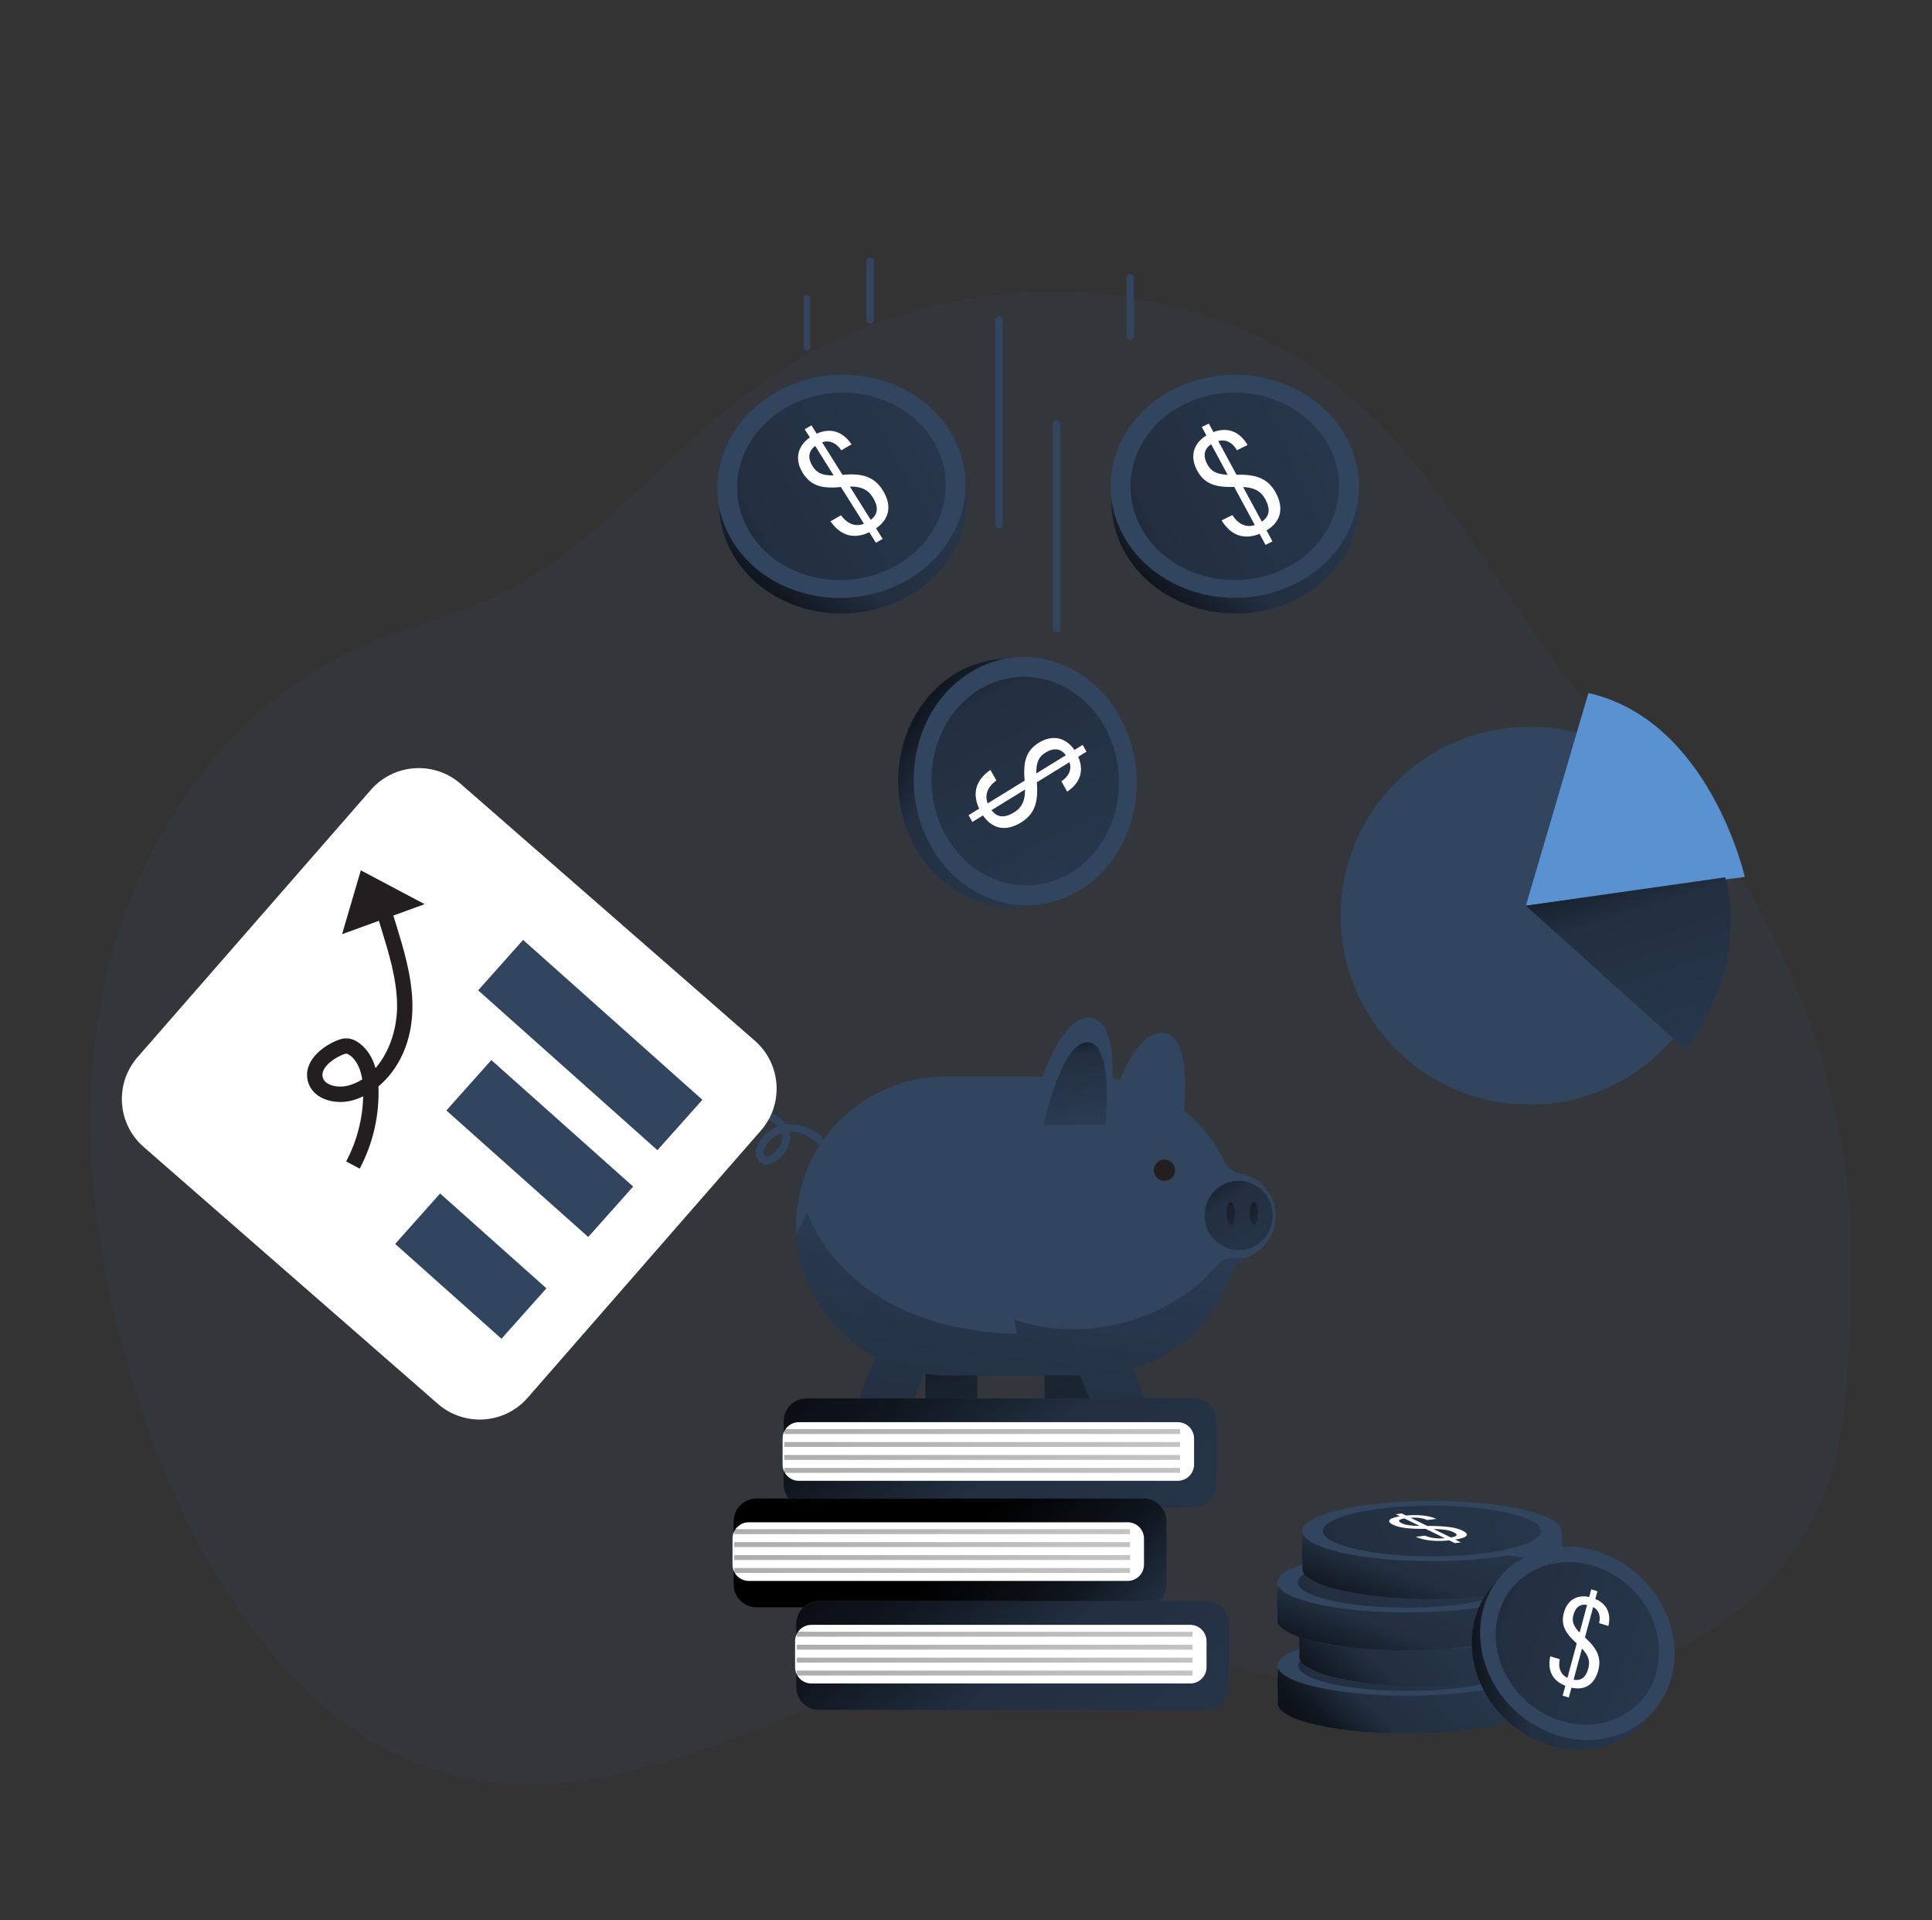 <svg xmlns="http://www.w3.org/2000/svg" width="161" height="160" viewBox="0 0 161 160" fill="none"><rect x="0" y="0" width="161" height="160" fill="#333333" stroke="none"/><path opacity="0.18" d="M7.719 97.871C8.26 105.193 10.039 112.483 12.503 119.417C16.66 131.107 25.063 144.889 38.01 147.98C48.874 150.572 59.873 145.392 70.222 141.177C77.05 138.396 84.615 135.945 92.087 136.521C98.007 136.969 103.585 139.472 109.537 140.332C117.646 141.504 126.391 141.795 134.142 139.571C138.186 138.416 141.956 136.576 145.23 133.824C150.708 129.216 152.791 123.862 153.614 118.035C154.228 113.657 154.138 109.017 154.228 104.23C154.442 93.324 149.687 78.867 142.98 70.201C139.63 65.881 135.268 62.422 131.857 58.144C121.617 45.289 116.958 31.238 99.537 26.015C87.281 22.342 73.37 24.703 63.012 32.211C55.412 37.721 49.63 45.804 41.118 49.766C37.716 51.35 34.014 52.198 30.558 53.66C19.002 58.55 11.156 70.156 8.625 82.448C7.578 87.529 7.342 92.71 7.722 97.875L7.719 97.871Z" fill="#32455F"></path><path d="M106.804 33.199C112.106 35.106 114.686 40.511 112.564 45.276C110.442 50.041 104.42 52.358 99.118 50.45C93.815 48.543 91.236 43.138 93.358 38.373C95.479 33.609 101.502 31.292 106.804 33.199Z" fill="#32455F"></path><path d="M106.804 33.199C112.106 35.106 114.686 40.511 112.564 45.276C110.442 50.041 104.42 52.358 99.118 50.45C93.815 48.543 91.236 43.138 93.358 38.373C95.479 33.609 101.502 31.292 106.804 33.199Z" fill="url(#paint0_linear_1_6700)"></path><path d="M106.74 31.895C112.042 33.802 114.622 39.206 112.5 43.971C110.378 48.736 104.356 51.053 99.054 49.146C93.751 47.239 91.172 41.834 93.294 37.069C95.415 32.304 101.438 29.987 106.74 31.895Z" fill="#32455F"></path><path d="M106.126 33.268C110.583 34.871 112.753 39.416 110.967 43.422C109.182 47.425 104.122 49.374 99.665 47.771C95.207 46.167 93.038 41.623 94.823 37.617C96.609 33.614 101.668 31.665 106.126 33.268Z" fill="url(#paint1_linear_1_6700)"></path><path d="M102.698 42.917C103.166 43.647 103.898 44.104 104.855 43.634C105.745 43.196 105.962 42.562 105.444 41.599C105.015 40.805 104.353 40.536 103.002 40.568C101.386 40.626 100.401 40.389 99.758 39.199C99.105 37.992 99.463 36.796 100.772 36.149C102.33 35.381 103.38 36.066 103.966 37.077L103.082 37.512C102.743 36.94 102.135 36.402 101.156 36.885C100.33 37.292 100.206 37.935 100.618 38.696C101.012 39.423 101.652 39.605 102.964 39.557C104.705 39.49 105.687 39.887 106.321 41.064C107.018 42.354 106.794 43.621 105.22 44.367C103.623 45.125 102.529 44.536 101.799 43.359L102.705 42.911L102.698 42.917ZM105.46 45.397L100.151 35.573L100.734 35.285L106.042 45.109L105.46 45.397Z" fill="white"></path><path d="M92.967 68.569C91.364 73.971 86.11 76.854 81.233 75.001C76.356 73.152 73.703 67.27 75.306 61.868C76.91 56.467 82.164 53.584 87.041 55.437C91.918 57.286 94.57 63.168 92.967 68.569Z" fill="#32455F"></path><path d="M92.967 68.569C91.364 73.971 86.11 76.854 81.233 75.001C76.356 73.152 73.703 67.27 75.306 61.868C76.91 56.467 82.164 53.584 87.041 55.437C91.918 57.286 94.57 63.168 92.967 68.569Z" fill="url(#paint2_linear_1_6700)"></path><path d="M94.266 68.433C92.663 73.834 87.409 76.717 82.532 74.865C77.655 73.015 75.002 67.133 76.606 61.732C78.209 56.33 83.463 53.447 88.34 55.3C93.217 57.149 95.87 63.031 94.266 68.433Z" fill="#32455F"></path><path d="M92.858 67.898C91.511 72.439 87.095 74.861 82.996 73.306C78.897 71.751 76.666 66.806 78.014 62.266C79.361 57.725 83.777 55.303 87.876 56.858C91.975 58.413 94.206 63.357 92.858 67.898Z" fill="url(#paint3_linear_1_6700)"></path><path d="M83.031 65.023C82.327 65.532 81.914 66.287 82.439 67.215C82.929 68.079 83.572 68.258 84.503 67.685C85.271 67.212 85.502 66.537 85.396 65.189C85.246 63.58 85.428 62.585 86.58 61.874C87.748 61.154 88.961 61.445 89.681 62.716C90.535 64.226 89.911 65.314 88.932 65.957L88.446 65.1C88.996 64.729 89.502 64.092 88.964 63.141C88.51 62.341 87.863 62.252 87.124 62.706C86.42 63.138 86.276 63.791 86.394 65.097C86.561 66.831 86.218 67.833 85.079 68.533C83.831 69.301 82.554 69.148 81.719 67.618C80.874 66.069 81.399 64.94 82.532 64.146L83.028 65.023H83.031ZM80.711 67.919L90.222 62.063L90.542 62.629L81.031 68.485L80.711 67.919Z" fill="white"></path><path d="M121.287 139.229C123.55 139.127 125.806 138.836 128.065 138.544C128.145 139.527 128.167 140.522 128.135 141.511C128.122 141.911 128.11 142.112 127.918 142.365C127.738 142.599 127.518 142.74 127.306 142.861C125.089 144.151 118.804 144.778 113.265 144.263C111.585 144.106 109.882 143.895 108.231 143.303C107.783 143.143 107.313 142.97 106.9 142.624C106.439 142.244 106.449 141.86 106.455 140.989C106.458 140.199 106.474 139.408 106.503 138.621C106.513 138.317 111.348 138.637 111.796 138.701C112.686 138.832 113.556 139.092 114.43 139.399C115.274 139.696 116.282 139.418 117.156 139.415C117.85 139.415 118.551 139.399 119.246 139.456C119.854 139.508 120.481 139.268 121.098 139.242C121.162 139.242 121.223 139.236 121.287 139.232V139.229Z" fill="#32455F"></path><path d="M121.185 140.551C126.724 141.066 129.527 141.568 127.31 142.858C125.092 144.148 118.807 144.775 113.268 144.26C108.948 143.856 106.359 142.877 106.481 141.856C106.516 141.568 106.292 138.676 106.778 138.391C108.996 137.101 115.646 140.039 121.182 140.554L121.185 140.551Z" fill="url(#paint4_linear_1_6700)"></path><path d="M121.287 136.434C126.826 136.949 129.518 138.415 127.303 139.701C125.086 140.991 118.801 141.618 113.262 141.103C107.722 140.588 105.031 139.122 107.246 137.836C109.463 136.546 115.748 135.919 121.287 136.434Z" fill="#32455F"></path><path d="M120.647 136.807C125.303 137.243 127.566 138.471 125.703 139.556C123.841 140.641 118.554 141.166 113.898 140.734C109.242 140.299 106.98 139.07 108.842 137.985C110.705 136.9 115.991 136.375 120.647 136.807Z" fill="url(#paint5_linear_1_6700)"></path><path d="M116.695 139.161C117.127 139.34 117.78 139.455 118.602 139.349C119.367 139.25 119.54 139.1 119.06 138.863C118.663 138.668 118.074 138.597 116.894 138.597C115.479 138.597 114.612 138.537 114.014 138.242C113.409 137.945 113.687 137.66 114.817 137.513C116.158 137.34 117.098 137.513 117.639 137.759L116.878 137.858C116.564 137.717 116.017 137.583 115.172 137.692C114.462 137.785 114.369 137.938 114.753 138.124C115.137 138.309 115.684 138.351 116.83 138.348C118.353 138.345 119.223 138.447 119.812 138.735C120.458 139.052 120.298 139.356 118.942 139.525C117.566 139.695 116.59 139.548 115.918 139.257L116.698 139.154L116.695 139.161ZM119.182 139.778L114.257 137.369L114.759 137.305L119.684 139.714L119.182 139.778Z" fill="white"></path><path d="M123.095 135.339C125.358 135.236 127.614 134.945 129.873 134.654C129.953 135.636 129.975 136.631 129.943 137.62C129.93 138.02 129.918 138.222 129.726 138.475C129.546 138.708 129.326 138.849 129.114 138.971C126.897 140.26 120.612 140.887 115.073 140.372C113.393 140.215 111.69 140.004 110.039 139.412C109.591 139.252 109.121 139.079 108.708 138.734C108.247 138.353 108.257 137.969 108.263 137.099C108.266 136.308 108.282 135.518 108.311 134.731C108.321 134.427 113.156 134.747 113.604 134.811C114.494 134.942 115.364 135.201 116.238 135.508C117.082 135.806 118.09 135.527 118.964 135.524C119.658 135.524 120.359 135.508 121.054 135.566C121.662 135.617 122.289 135.377 122.906 135.351C122.97 135.351 123.031 135.345 123.095 135.342V135.339Z" fill="#32455F"></path><path d="M122.99 136.66C128.529 137.175 131.332 137.678 129.114 138.967C126.897 140.257 120.612 140.884 115.073 140.369C110.753 139.966 108.164 138.987 108.286 137.966C108.321 137.678 108.097 134.785 108.583 134.5C110.801 133.211 117.45 136.148 122.986 136.663L122.99 136.66Z" fill="url(#paint6_linear_1_6700)"></path><path d="M123.095 132.543C128.634 133.059 131.326 134.524 129.111 135.811C126.894 137.1 120.609 137.727 115.07 137.212C109.53 136.697 106.839 135.231 109.054 133.945C111.271 132.655 117.556 132.028 123.095 132.543Z" fill="#32455F"></path><path d="M122.455 132.913C127.111 133.348 129.374 134.577 127.511 135.662C125.649 136.747 120.362 137.271 115.706 136.839C111.05 136.404 108.788 135.175 110.65 134.091C112.513 133.006 117.799 132.481 122.455 132.913Z" fill="url(#paint7_linear_1_6700)"></path><path d="M118.503 135.27C118.935 135.449 119.588 135.564 120.41 135.459C121.175 135.36 121.348 135.209 120.868 134.972C120.471 134.777 119.882 134.707 118.702 134.707C117.287 134.707 116.42 134.646 115.822 134.352C115.217 134.054 115.495 133.769 116.625 133.622C117.966 133.449 118.906 133.622 119.447 133.868L118.686 133.968C118.372 133.827 117.825 133.692 116.98 133.801C116.27 133.894 116.177 134.048 116.561 134.233C116.945 134.419 117.492 134.46 118.638 134.457C120.161 134.454 121.031 134.556 121.62 134.844C122.266 135.161 122.106 135.465 120.75 135.635C119.374 135.804 118.398 135.657 117.726 135.366L118.506 135.264L118.503 135.27ZM120.99 135.888L116.065 133.478L116.567 133.414L121.492 135.824L120.99 135.888Z" fill="white"></path><path d="M121.262 132.296C123.524 132.193 125.78 131.902 128.039 131.611C128.119 132.593 128.142 133.588 128.11 134.577C128.097 134.977 128.084 135.179 127.892 135.432C127.713 135.665 127.492 135.806 127.281 135.928C125.063 137.217 118.778 137.844 113.239 137.329C111.559 137.172 109.857 136.961 108.206 136.369C107.758 136.209 107.287 136.036 106.874 135.691C106.414 135.31 106.423 134.926 106.43 134.056C106.433 133.265 106.449 132.475 106.478 131.688C106.487 131.384 111.322 131.704 111.77 131.768C112.66 131.899 113.53 132.158 114.404 132.465C115.249 132.763 116.257 132.484 117.13 132.481C117.825 132.481 118.526 132.465 119.22 132.523C119.828 132.574 120.455 132.334 121.073 132.308C121.137 132.308 121.198 132.302 121.262 132.299V132.296Z" fill="#32455F"></path><path d="M121.156 133.617C126.695 134.132 129.498 134.635 127.281 135.924C125.063 137.214 118.778 137.841 113.239 137.326C108.919 136.923 106.33 135.944 106.452 134.923C106.487 134.635 106.263 131.742 106.75 131.457C108.967 130.168 115.617 133.105 121.153 133.62L121.156 133.617Z" fill="url(#paint8_linear_1_6700)"></path><path d="M121.258 129.501C126.798 130.016 129.489 131.481 127.274 132.768C125.057 134.057 118.772 134.685 113.233 134.169C107.694 133.654 105.002 132.189 107.217 130.902C109.434 129.613 115.719 128.985 121.258 129.501Z" fill="#32455F"></path><path d="M120.618 129.87C125.274 130.305 127.537 131.534 125.674 132.619C123.812 133.704 118.526 134.228 113.87 133.796C109.214 133.361 106.951 132.132 108.814 131.048C110.676 129.963 115.962 129.438 120.618 129.87Z" fill="url(#paint9_linear_1_6700)"></path><path d="M116.666 132.224C117.098 132.403 117.751 132.518 118.574 132.413C119.338 132.313 119.511 132.163 119.031 131.926C118.634 131.731 118.046 131.661 116.865 131.661C115.45 131.661 114.583 131.6 113.985 131.305C113.38 131.008 113.658 130.723 114.788 130.576C116.129 130.403 117.07 130.576 117.61 130.822L116.849 130.921C116.535 130.781 115.988 130.646 115.143 130.755C114.433 130.848 114.34 131.001 114.724 131.187C115.108 131.373 115.655 131.414 116.801 131.411C118.324 131.408 119.194 131.51 119.783 131.798C120.43 132.115 120.27 132.419 118.913 132.589C117.537 132.758 116.561 132.611 115.889 132.32L116.67 132.217L116.666 132.224ZM119.153 132.845L114.228 130.435L114.73 130.371L119.655 132.781L119.153 132.845Z" fill="white"></path><path d="M123.345 128.022C125.607 127.92 127.863 127.629 130.122 127.337C130.202 128.32 130.225 129.315 130.193 130.304C130.18 130.704 130.167 130.905 129.975 131.158C129.796 131.392 129.575 131.533 129.364 131.654C127.146 132.944 120.862 133.571 115.322 133.056C113.642 132.899 111.94 132.688 110.289 132.096C109.841 131.936 109.37 131.763 108.958 131.417C108.497 131.037 108.506 130.653 108.513 129.782C108.516 128.992 108.532 128.201 108.561 127.414C108.57 127.11 113.406 127.43 113.854 127.494C114.743 127.625 115.614 127.885 116.487 128.192C117.332 128.489 118.34 128.211 119.214 128.208C119.908 128.208 120.609 128.192 121.303 128.249C121.911 128.301 122.538 128.061 123.156 128.035C123.22 128.035 123.281 128.029 123.345 128.025V128.022Z" fill="#32455F"></path><path d="M123.239 129.344C128.778 129.859 131.582 130.361 129.364 131.651C127.146 132.941 120.862 133.568 115.322 133.053C111.002 132.649 108.414 131.67 108.535 130.649C108.57 130.361 108.346 127.469 108.833 127.184C111.05 125.894 117.7 128.832 123.236 129.347L123.239 129.344Z" fill="url(#paint10_linear_1_6700)"></path><path d="M123.345 125.227C128.884 125.742 131.575 127.208 129.361 128.494C127.143 129.784 120.858 130.411 115.319 129.896C109.78 129.381 107.089 127.915 109.303 126.629C111.521 125.339 117.806 124.712 123.345 125.227Z" fill="#32455F"></path><path d="M122.705 125.597C127.361 126.032 129.623 127.261 127.761 128.345C125.898 129.43 120.612 129.955 115.956 129.523C111.3 129.088 109.038 127.859 110.9 126.774C112.762 125.689 118.049 125.165 122.705 125.597Z" fill="url(#paint11_linear_1_6700)"></path><path d="M118.753 127.95C119.185 128.13 119.838 128.245 120.66 128.139C121.425 128.04 121.598 127.89 121.118 127.653C120.721 127.458 120.132 127.387 118.951 127.387C117.537 127.387 116.67 127.326 116.071 127.032C115.466 126.734 115.745 126.45 116.874 126.302C118.215 126.13 119.156 126.302 119.697 126.549L118.935 126.648C118.622 126.507 118.074 126.373 117.23 126.482C116.519 126.574 116.426 126.728 116.81 126.914C117.194 127.099 117.742 127.141 118.887 127.138C120.41 127.134 121.281 127.237 121.87 127.525C122.516 127.842 122.356 128.146 120.999 128.315C119.623 128.485 118.647 128.338 117.975 128.046L118.756 127.944L118.753 127.95ZM121.239 128.571L116.314 126.162L116.817 126.098L121.742 128.507L121.239 128.571Z" fill="white"></path><path d="M137.914 134.763C140.001 138.897 138.484 143.579 134.526 145.223C130.567 146.865 125.668 144.846 123.578 140.711C121.492 136.577 123.009 131.895 126.967 130.251C130.926 128.609 135.825 130.628 137.914 134.763Z" fill="#32455F"></path><path d="M137.914 134.763C140.001 138.897 138.484 143.579 134.526 145.223C130.567 146.865 125.668 144.846 123.578 140.711C121.492 136.577 123.009 131.895 126.967 130.251C130.926 128.609 135.825 130.628 137.914 134.763Z" fill="url(#paint12_linear_1_6700)"></path><path d="M138.615 133.946C140.702 138.081 139.185 142.762 135.226 144.407C131.268 146.049 126.369 144.029 124.279 139.895C122.193 135.761 123.71 131.079 127.668 129.434C131.626 127.793 136.526 129.812 138.615 133.946Z" fill="#32455F"></path><path d="M137.473 134.421C139.226 137.897 137.953 141.833 134.625 143.215C131.297 144.597 127.178 142.898 125.425 139.423C123.671 135.948 124.945 132.012 128.273 130.629C131.601 129.247 135.719 130.946 137.473 134.421Z" fill="url(#paint13_linear_1_6700)"></path><path d="M129.975 138.242C129.841 138.943 130.02 139.628 130.858 139.887C131.636 140.127 132.126 139.871 132.359 139.007C132.551 138.293 132.308 137.759 131.486 137.01C130.487 136.13 130.036 135.436 130.324 134.36C130.618 133.272 131.505 132.76 132.654 133.116C134.017 133.538 134.257 134.54 134.033 135.474L133.262 135.234C133.38 134.7 133.326 134.037 132.465 133.772C131.742 133.548 131.306 133.861 131.121 134.549C130.935 135.237 131.226 135.676 132.033 136.389C133.108 137.333 133.47 138.124 133.185 139.186C132.871 140.351 132.023 140.978 130.66 140.533C129.281 140.082 128.958 139.112 129.188 137.999L129.978 138.242H129.975ZM130.222 141.279L132.606 132.418L133.118 132.575L130.734 141.436L130.222 141.279Z" fill="white"></path><path d="M73.543 32.969C78.958 34.527 81.882 39.759 80.071 44.649C78.26 49.538 72.404 52.239 66.986 50.681C61.572 49.122 58.647 43.89 60.458 39.001C62.27 34.111 68.126 31.41 73.543 32.969Z" fill="#32455F"></path><path d="M73.543 32.969C78.958 34.527 81.882 39.759 80.071 44.649C78.26 49.538 72.404 52.239 66.986 50.681C61.572 49.122 58.647 43.89 60.458 39.001C62.27 34.111 68.126 31.41 73.543 32.969Z" fill="url(#paint14_linear_1_6700)"></path><path d="M73.396 31.668C78.81 33.226 81.735 38.458 79.924 43.348C78.113 48.237 72.257 50.938 66.839 49.38C61.425 47.821 58.5 42.589 60.311 37.7C62.122 32.81 67.978 30.109 73.396 31.668Z" fill="#32455F"></path><path d="M72.874 33.079C77.428 34.391 79.886 38.788 78.362 42.897C76.839 47.009 71.918 49.277 67.364 47.965C62.81 46.653 60.353 42.257 61.876 38.148C63.399 34.036 68.321 31.767 72.874 33.079Z" fill="url(#paint15_linear_1_6700)"></path><path d="M70.078 42.929C70.593 43.626 71.351 44.036 72.276 43.505C73.134 43.009 73.313 42.362 72.73 41.438C72.25 40.673 71.575 40.449 70.225 40.567C68.615 40.73 67.62 40.557 66.9 39.412C66.17 38.247 66.452 37.034 67.716 36.305C69.22 35.438 70.311 36.052 70.961 37.025L70.11 37.517C69.732 36.97 69.095 36.471 68.145 37.015C67.348 37.476 67.265 38.126 67.726 38.858C68.164 39.556 68.817 39.697 70.122 39.569C71.857 39.389 72.862 39.722 73.569 40.855C74.346 42.097 74.206 43.377 72.682 44.221C71.14 45.079 70.007 44.564 69.204 43.438L70.078 42.935V42.929ZM72.993 45.226L67.06 35.764L67.623 35.438L73.556 44.9L72.993 45.226Z" fill="white"></path><path d="M67.246 24.586H67.242C67.099 24.586 66.983 24.702 66.983 24.845V28.967C66.983 29.11 67.099 29.226 67.242 29.226H67.246C67.389 29.226 67.505 29.11 67.505 28.967V24.845C67.505 24.702 67.389 24.586 67.246 24.586Z" fill="#32455F"></path><path d="M83.569 26.676C83.569 26.501 83.427 26.359 83.252 26.359C83.077 26.359 82.935 26.501 82.935 26.676V43.691C82.935 43.865 83.077 44.007 83.252 44.007C83.427 44.007 83.569 43.865 83.569 43.691V26.676Z" fill="#32455F"></path><path d="M88.362 35.328C88.362 35.154 88.221 35.012 88.046 35.012C87.871 35.012 87.729 35.154 87.729 35.328V52.343C87.729 52.518 87.871 52.66 88.046 52.66C88.221 52.66 88.362 52.518 88.362 52.343V35.328Z" fill="#32455F"></path><path d="M72.506 21.477H72.503C72.334 21.477 72.196 21.614 72.196 21.784V26.657C72.196 26.827 72.334 26.965 72.503 26.965H72.506C72.676 26.965 72.814 26.827 72.814 26.657V21.784C72.814 21.614 72.676 21.477 72.506 21.477Z" fill="#32455F"></path><path d="M94.19 22.832H94.186C94.017 22.832 93.879 22.97 93.879 23.139V28.013C93.879 28.183 94.017 28.32 94.186 28.32H94.19C94.359 28.32 94.497 28.183 94.497 28.013V23.139C94.497 22.97 94.359 22.832 94.19 22.832Z" fill="#32455F"></path><path d="M127.466 92.036C136.16 92.036 143.207 84.989 143.207 76.296C143.207 67.602 136.16 60.555 127.466 60.555C118.773 60.555 111.726 67.602 111.726 76.296C111.726 84.989 118.773 92.036 127.466 92.036Z" fill="#32455F"></path><path d="M132.369 57.738L127.156 75.46L145.399 73.063C145.399 73.063 142.481 60.033 132.369 57.738Z" fill="#5A91D1"></path><path d="M127.156 75.459L140.43 87.415C140.43 87.415 145.85 81.021 143.767 73.098L127.156 75.459Z" fill="#32455F"></path><path d="M127.156 75.459L140.43 87.415C140.43 87.415 145.85 81.021 143.767 73.098L127.156 75.459Z" fill="url(#paint16_linear_1_6700)"></path><path d="M92.298 92.924C92.298 92.924 94.106 85.973 96.817 86.043C99.527 86.114 98.625 92.924 98.625 92.924H92.302H92.298Z" fill="#32455F"></path><path d="M91.361 113.845V117.112C91.361 117.327 91.329 117.538 91.268 117.733C91.006 118.619 90.183 119.269 89.207 119.269C88.017 119.269 87.054 118.303 87.054 117.112V113.845C87.054 113.25 87.294 112.712 87.684 112.322C88.074 111.931 88.612 111.691 89.207 111.691C89.802 111.691 90.318 111.922 90.705 112.299C91.111 112.69 91.361 113.24 91.361 113.845Z" fill="#32455F"></path><path d="M81.422 113.845V117.112C81.422 118.303 80.458 119.269 79.268 119.269C78.078 119.269 77.114 118.303 77.114 117.112V113.845C77.114 113.659 77.137 113.477 77.185 113.304C77.281 112.927 77.476 112.591 77.745 112.322C78.135 111.931 78.673 111.691 79.268 111.691C80.458 111.691 81.422 112.658 81.422 113.845Z" fill="#32455F"></path><path d="M91.361 113.845V117.112C91.361 117.327 91.329 117.538 91.268 117.733C91.006 118.619 90.183 119.269 89.207 119.269C88.017 119.269 87.054 118.303 87.054 117.112V113.845C87.054 113.25 87.294 112.712 87.684 112.322C88.074 111.931 88.612 111.691 89.207 111.691C89.802 111.691 90.318 111.922 90.705 112.299C91.111 112.69 91.361 113.24 91.361 113.845Z" fill="url(#paint17_linear_1_6700)"></path><path d="M81.422 113.845V117.112C81.422 118.303 80.458 119.269 79.268 119.269C78.078 119.269 77.114 118.303 77.114 117.112V113.845C77.114 113.659 77.137 113.477 77.185 113.304C77.281 112.927 77.476 112.591 77.745 112.322C78.135 111.931 78.673 111.691 79.268 111.691C80.458 111.691 81.422 112.658 81.422 113.845Z" fill="url(#paint18_linear_1_6700)"></path><path d="M63.873 97.03C63.825 97.03 63.777 97.027 63.729 97.018C63.367 96.954 63.066 96.63 62.999 96.234C62.951 95.955 63.009 95.645 63.166 95.315C63.486 94.653 64.09 94.134 64.81 93.866C64.519 93.562 64.097 93.322 63.678 93.101C63.585 93.053 63.492 93.002 63.406 92.982C63.166 92.925 62.881 93.066 62.586 93.229C62.433 93.312 62.237 93.258 62.151 93.101C62.065 92.947 62.122 92.752 62.279 92.666C62.586 92.496 63.057 92.24 63.553 92.358C63.716 92.397 63.86 92.474 63.975 92.534C64.558 92.842 65.143 93.181 65.498 93.696C65.629 93.68 65.764 93.67 65.898 93.667H65.911C66.945 93.667 68.013 94.17 68.778 95.014C68.945 95.197 69.118 95.424 69.169 95.718C69.236 96.102 69.034 96.48 68.705 96.598C68.538 96.659 68.356 96.573 68.295 96.406C68.234 96.24 68.321 96.058 68.487 95.997C68.513 95.987 68.551 95.91 68.538 95.827C68.516 95.693 68.407 95.558 68.302 95.443C67.658 94.733 66.766 94.307 65.911 94.307C65.863 94.307 65.825 94.307 65.783 94.31C66.036 95.315 65.354 96.323 64.522 96.819C64.362 96.915 64.135 97.03 63.876 97.03H63.873ZM65.15 94.426C64.532 94.621 64.007 95.04 63.742 95.594C63.642 95.802 63.604 95.981 63.63 96.125C63.652 96.256 63.745 96.371 63.841 96.387C63.921 96.4 64.036 96.362 64.196 96.269C64.817 95.901 65.358 95.13 65.153 94.426H65.15Z" fill="#32455F"></path><path d="M77.204 113.583C77.204 113.788 77.175 113.996 77.114 114.197C77.095 114.261 77.073 114.325 77.047 114.389L77.025 114.447L75.822 117.417C75.377 118.521 74.122 119.052 73.018 118.607C71.914 118.159 71.383 116.905 71.828 115.801L72.942 113.049L73.054 112.773C73.498 111.669 74.753 111.138 75.857 111.583C76.602 111.884 77.086 112.556 77.185 113.301C77.198 113.394 77.204 113.487 77.204 113.583Z" fill="#32455F"></path><path d="M94.103 118.989H94.1C92.999 119.437 91.742 118.903 91.297 117.799L91.268 117.732L90.071 114.772C90.049 114.717 90.03 114.663 90.014 114.609C89.946 114.397 89.914 114.18 89.914 113.965C89.914 113.325 90.202 112.708 90.705 112.298C90.868 112.161 91.054 112.049 91.262 111.965C92.366 111.521 93.62 112.055 94.068 113.156L94.436 114.065L95.29 116.186C95.738 117.287 95.204 118.545 94.103 118.989Z" fill="#32455F"></path><path d="M106.305 101.333C106.305 102.875 105.348 104.191 103.998 104.725C103.94 104.747 103.882 104.773 103.828 104.802C103.21 105.106 102.759 105.675 102.526 106.335C101.898 108.091 100.887 109.666 99.598 110.959C98.174 112.379 96.41 113.458 94.436 114.063C93.457 114.363 92.426 114.546 91.361 114.594C91.172 114.603 90.98 114.607 90.788 114.607H79.018C78.372 114.607 77.738 114.559 77.114 114.463C77.086 114.456 77.054 114.453 77.025 114.447C75.572 114.216 74.196 113.733 72.942 113.048C69.233 111.026 66.609 107.224 66.359 102.834C66.343 102.578 66.337 102.319 66.34 102.056C66.359 99.621 67.073 97.355 68.298 95.442C68.414 95.259 68.538 95.077 68.666 94.901C69.063 94.344 69.505 93.823 69.988 93.339C72.244 91.087 75.358 89.691 78.798 89.691H90.788C91.255 89.691 91.719 89.717 92.177 89.775C92.356 89.791 92.535 89.816 92.711 89.845C92.916 89.877 93.118 89.915 93.319 89.957C95.281 90.37 97.121 91.253 98.67 92.514C99.671 93.33 100.554 94.306 101.268 95.413C101.524 95.813 101.761 96.226 101.966 96.655C102.225 97.192 102.657 97.627 103.226 97.73C103.79 97.832 104.318 98.034 104.785 98.37C105.732 99.051 106.305 100.168 106.305 101.333Z" fill="#32455F"></path><path d="M86.254 91.674C86.254 91.674 88.062 84.723 90.772 84.793C93.483 84.864 92.58 91.674 92.58 91.674H86.257H86.254Z" fill="#32455F"></path><path d="M86.964 93.72C86.964 93.72 88.436 86.77 90.647 86.84C92.858 86.911 92.119 93.72 92.119 93.72H86.964Z" fill="url(#paint19_linear_1_6700)"></path><path d="M97.034 98.386C97.524 98.386 97.921 97.989 97.921 97.5C97.921 97.01 97.524 96.613 97.034 96.613C96.545 96.613 96.148 97.01 96.148 97.5C96.148 97.989 96.545 98.386 97.034 98.386Z" fill="#231F20"></path><path d="M103.22 104.165C104.789 104.165 106.062 102.869 106.062 101.272C106.062 99.674 104.789 98.379 103.22 98.379C101.651 98.379 100.378 99.674 100.378 101.272C100.378 102.869 101.651 104.165 103.22 104.165Z" fill="url(#paint20_linear_1_6700)"></path><path d="M102.561 102.043C102.748 102.043 102.9 101.623 102.9 101.106C102.9 100.588 102.748 100.168 102.561 100.168C102.373 100.168 102.222 100.588 102.222 101.106C102.222 101.623 102.373 102.043 102.561 102.043Z" fill="url(#paint21_linear_1_6700)"></path><path d="M104.487 102.043C104.674 102.043 104.826 101.623 104.826 101.106C104.826 100.588 104.674 100.168 104.487 100.168C104.3 100.168 104.148 100.588 104.148 101.106C104.148 101.623 104.3 102.043 104.487 102.043Z" fill="url(#paint22_linear_1_6700)"></path><path d="M103.828 104.804C103.21 105.108 102.759 105.677 102.526 106.337C101.898 108.093 100.887 109.668 99.598 110.961C98.174 112.381 96.41 113.46 94.436 114.065L95.29 116.186C95.739 117.287 95.204 118.545 94.103 118.989H94.1C92.999 119.437 91.742 118.903 91.297 117.799L91.268 117.732C91.006 118.618 90.183 119.268 89.207 119.268C88.017 119.268 87.054 118.301 87.054 117.111V114.609H81.422V117.111C81.422 118.301 80.459 119.268 79.268 119.268C78.078 119.268 77.115 118.301 77.115 117.111V114.465C77.086 114.458 77.054 114.455 77.025 114.449L75.822 117.418C75.377 118.522 74.123 119.053 73.019 118.609C71.915 118.161 71.383 116.906 71.828 115.802L72.942 113.05C69.233 111.028 66.609 107.226 66.359 102.836C66.657 102.218 66.967 101.61 67.278 101.012C68.532 104.353 71.233 107.037 74.398 108.689C77.559 110.343 81.159 111.028 84.727 111.14C84.663 110.74 84.596 110.34 84.532 109.94C88.055 111.172 91.995 110.967 95.451 109.607C97.198 108.919 98.833 107.933 100.231 106.679C100.801 106.164 101.361 105.252 102.049 104.945C102.228 104.865 103.089 104.801 103.828 104.804Z" fill="url(#paint23_linear_1_6700)"></path><path d="M30.902 65.812L11.464 88.08C9.538 90.286 9.765 93.635 11.971 95.561L36.49 116.966C38.696 118.891 42.046 118.664 43.971 116.458L63.41 94.191C65.336 91.985 65.109 88.635 62.903 86.709L38.384 65.305C36.178 63.379 32.828 63.606 30.902 65.812Z" fill="white"></path><path d="M43.592 78.31L39.846 82.512L54.786 95.832L58.532 91.631L43.592 78.31Z" fill="#32455F"></path><path d="M40.943 88.322L37.197 92.523L49.018 103.063L52.764 98.861L40.943 88.322Z" fill="#32455F"></path><path d="M36.675 99.439L32.929 103.641L41.79 111.541L45.536 107.34L36.675 99.439Z" fill="#32455F"></path><path d="M29.975 97.37L28.846 96.768C29.735 95.098 30.222 93.229 30.266 91.341C29.991 91.476 29.71 91.584 29.434 91.664C28.487 91.94 27.428 91.834 26.67 91.389C26.129 91.072 25.774 90.602 25.642 90.029C25.294 88.516 26.663 87.316 27.94 86.749C28.225 86.624 28.561 86.49 28.951 86.516C29.3 86.538 29.649 86.682 29.991 86.948C30.609 87.428 31.044 88.109 31.294 88.989C32.513 87.604 33.121 85.549 33.089 83.693C33.054 81.517 32.414 79.444 31.735 77.245C31.492 76.461 31.242 75.655 31.028 74.848L32.263 74.516C32.474 75.3 32.721 76.096 32.958 76.868C33.633 79.053 34.33 81.316 34.369 83.674C34.42 86.848 33.143 89.178 31.534 90.519C31.54 90.663 31.546 90.81 31.546 90.96C31.562 93.188 31.018 95.405 29.972 97.373L29.975 97.37ZM28.858 87.789C28.743 87.789 28.558 87.872 28.455 87.917C27.588 88.301 26.724 89.037 26.887 89.738C26.938 89.965 27.079 90.144 27.316 90.282C27.764 90.548 28.474 90.608 29.076 90.432C29.476 90.317 29.847 90.148 30.186 89.933C30.068 89.178 29.79 88.413 29.201 87.956C29.025 87.818 28.916 87.792 28.868 87.789C28.865 87.789 28.858 87.789 28.855 87.789H28.858Z" fill="#231F20"></path><path d="M30.068 72.516L28.506 77.834L35.386 75.332L30.068 72.516Z" fill="#231F20"></path><path d="M99.476 116.512H67.207C66.157 116.512 65.306 117.363 65.306 118.413V123.68C65.306 124.729 66.157 125.581 67.207 125.581H99.476C100.526 125.581 101.377 124.729 101.377 123.68V118.413C101.377 117.363 100.526 116.512 99.476 116.512Z" fill="#32455F"></path><path d="M99.476 116.512H67.207C66.157 116.512 65.306 117.363 65.306 118.413V123.68C65.306 124.729 66.157 125.581 67.207 125.581H99.476C100.526 125.581 101.377 124.729 101.377 123.68V118.413C101.377 117.363 100.526 116.512 99.476 116.512Z" fill="url(#paint24_linear_1_6700)"></path><path d="M98.145 118.492H66.577C65.826 118.492 65.217 119.101 65.217 119.852V122.019C65.217 122.77 65.826 123.379 66.577 123.379H98.145C98.896 123.379 99.505 122.77 99.505 122.019V119.852C99.505 119.101 98.896 118.492 98.145 118.492Z" fill="white"></path><path d="M98.337 119.07H65.358V119.48H98.337V119.07Z" fill="url(#paint25_linear_1_6700)"></path><path d="M98.337 120.148H65.358V120.558H98.337V120.148Z" fill="url(#paint26_linear_1_6700)"></path><path d="M98.337 121.227H65.358V121.636H98.337V121.227Z" fill="url(#paint27_linear_1_6700)"></path><path d="M98.337 122.305H65.358V122.714H98.337V122.305Z" fill="url(#paint28_linear_1_6700)"></path><path d="M95.306 124.852H63.038C61.988 124.852 61.137 125.703 61.137 126.752V132.02C61.137 133.069 61.988 133.92 63.038 133.92H95.306C96.356 133.92 97.207 133.069 97.207 132.02V126.752C97.207 125.703 96.356 124.852 95.306 124.852Z" fill="#32455F"></path><path d="M95.306 124.852H63.038C61.988 124.852 61.137 125.703 61.137 126.752V132.02C61.137 133.069 61.988 133.92 63.038 133.92H95.306C96.356 133.92 97.207 133.069 97.207 132.02V126.752C97.207 125.703 96.356 124.852 95.306 124.852Z" fill="url(#paint29_linear_1_6700)"></path><path d="M93.972 126.832H62.404C61.653 126.832 61.044 127.441 61.044 128.192V130.358C61.044 131.11 61.653 131.718 62.404 131.718H93.972C94.723 131.718 95.332 131.11 95.332 130.358V128.192C95.332 127.441 94.723 126.832 93.972 126.832Z" fill="white"></path><path d="M94.167 127.41H61.188V127.82H94.167V127.41Z" fill="url(#paint30_linear_1_6700)"></path><path d="M94.167 128.488H61.188V128.898H94.167V128.488Z" fill="url(#paint31_linear_1_6700)"></path><path d="M94.167 129.566H61.188V129.976H94.167V129.566Z" fill="url(#paint32_linear_1_6700)"></path><path d="M94.167 130.645H61.188V131.054H94.167V130.645Z" fill="url(#paint33_linear_1_6700)"></path><path d="M100.519 133.398H68.25C67.201 133.398 66.35 134.249 66.35 135.299V140.566C66.35 141.616 67.201 142.467 68.25 142.467H100.519C101.569 142.467 102.42 141.616 102.42 140.566V135.299C102.42 134.249 101.569 133.398 100.519 133.398Z" fill="#32455F"></path><path d="M100.519 133.398H68.25C67.201 133.398 66.35 134.249 66.35 135.299V140.566C66.35 141.616 67.201 142.467 68.25 142.467H100.519C101.569 142.467 102.42 141.616 102.42 140.566V135.299C102.42 134.249 101.569 133.398 100.519 133.398Z" fill="url(#paint34_linear_1_6700)"></path><path d="M99.185 135.379H67.617C66.866 135.379 66.257 135.988 66.257 136.739V138.905C66.257 139.656 66.866 140.265 67.617 140.265H99.185C99.936 140.265 100.545 139.656 100.545 138.905V136.739C100.545 135.988 99.936 135.379 99.185 135.379Z" fill="white"></path><path d="M99.38 135.957H66.401V136.367H99.38V135.957Z" fill="url(#paint35_linear_1_6700)"></path><path d="M99.38 137.035H66.401V137.445H99.38V137.035Z" fill="url(#paint36_linear_1_6700)"></path><path d="M99.38 138.113H66.401V138.523H99.38V138.113Z" fill="url(#paint37_linear_1_6700)"></path><path d="M99.38 139.191H66.401V139.601H99.38V139.191Z" fill="url(#paint38_linear_1_6700)"></path><defs><linearGradient id="paint0_linear_1_6700" x1="89.731" y1="55.766" x2="121.831" y2="21.991" gradientUnits="userSpaceOnUse"><stop></stop><stop offset="0.2" stop-opacity="0.69"></stop><stop offset="0.32" stop-opacity="0.32"></stop><stop offset="1" stop-opacity="0"></stop></linearGradient><linearGradient id="paint1_linear_1_6700" x1="75.255" y1="52.863" x2="140.304" y2="23.85" gradientUnits="userSpaceOnUse"><stop></stop><stop offset="0.2" stop-opacity="0.69"></stop><stop offset="0.32" stop-opacity="0.32"></stop><stop offset="1" stop-opacity="0"></stop></linearGradient><linearGradient id="paint2_linear_1_6700" x1="69.481" y1="52.765" x2="105.015" y2="82.909" gradientUnits="userSpaceOnUse"><stop></stop><stop offset="0.2" stop-opacity="0.69"></stop><stop offset="0.32" stop-opacity="0.32"></stop><stop offset="1" stop-opacity="0"></stop></linearGradient><linearGradient id="paint3_linear_1_6700" x1="71.561" y1="38.152" x2="104.206" y2="101.454" gradientUnits="userSpaceOnUse"><stop></stop><stop offset="0.2" stop-opacity="0.69"></stop><stop offset="0.32" stop-opacity="0.32"></stop><stop offset="1" stop-opacity="0"></stop></linearGradient><linearGradient id="paint4_linear_1_6700" x1="106.291" y1="152.043" x2="130.992" y2="126.054" gradientUnits="userSpaceOnUse"><stop></stop><stop offset="0.25" stop-opacity="0.69"></stop><stop offset="0.35" stop-opacity="0.32"></stop><stop offset="1" stop-opacity="0"></stop></linearGradient><linearGradient id="paint5_linear_1_6700" x1="90.331" y1="150.799" x2="153.734" y2="122.52" gradientUnits="userSpaceOnUse"><stop></stop><stop offset="0.2" stop-opacity="0.69"></stop><stop offset="0.32" stop-opacity="0.32"></stop><stop offset="1" stop-opacity="0"></stop></linearGradient><linearGradient id="paint6_linear_1_6700" x1="108.097" y1="148.151" x2="132.801" y2="122.163" gradientUnits="userSpaceOnUse"><stop></stop><stop offset="0.2" stop-opacity="0.69"></stop><stop offset="0.32" stop-opacity="0.32"></stop><stop offset="1" stop-opacity="0"></stop></linearGradient><linearGradient id="paint7_linear_1_6700" x1="92.137" y1="146.907" x2="155.54" y2="118.628" gradientUnits="userSpaceOnUse"><stop></stop><stop offset="0.2" stop-opacity="0.69"></stop><stop offset="0.32" stop-opacity="0.32"></stop><stop offset="1" stop-opacity="0"></stop></linearGradient><linearGradient id="paint8_linear_1_6700" x1="112.702" y1="145.428" x2="124.068" y2="115.924" gradientUnits="userSpaceOnUse"><stop></stop><stop offset="0.2" stop-opacity="0.69"></stop><stop offset="0.32" stop-opacity="0.32"></stop><stop offset="1" stop-opacity="0"></stop></linearGradient><linearGradient id="paint9_linear_1_6700" x1="90.301" y1="143.863" x2="153.706" y2="115.581" gradientUnits="userSpaceOnUse"><stop></stop><stop offset="0.2" stop-opacity="0.69"></stop><stop offset="0.32" stop-opacity="0.32"></stop><stop offset="1" stop-opacity="0"></stop></linearGradient><linearGradient id="paint10_linear_1_6700" x1="114.788" y1="141.155" x2="126.151" y2="111.651" gradientUnits="userSpaceOnUse"><stop></stop><stop offset="0.2" stop-opacity="0.69"></stop><stop offset="0.32" stop-opacity="0.32"></stop><stop offset="1" stop-opacity="0"></stop></linearGradient><linearGradient id="paint11_linear_1_6700" x1="92.387" y1="139.592" x2="155.792" y2="111.309" gradientUnits="userSpaceOnUse"><stop></stop><stop offset="0.2" stop-opacity="0.69"></stop><stop offset="0.32" stop-opacity="0.32"></stop><stop offset="1" stop-opacity="0"></stop></linearGradient><linearGradient id="paint12_linear_1_6700" x1="114.958" y1="138.526" x2="153.196" y2="136.512" gradientUnits="userSpaceOnUse"><stop></stop><stop offset="0.2" stop-opacity="0.69"></stop><stop offset="0.32" stop-opacity="0.32"></stop><stop offset="1" stop-opacity="0"></stop></linearGradient><linearGradient id="paint13_linear_1_6700" x1="107.965" y1="128.612" x2="163.169" y2="148.054" gradientUnits="userSpaceOnUse"><stop></stop><stop offset="0.2" stop-opacity="0.69"></stop><stop offset="0.32" stop-opacity="0.32"></stop><stop offset="1" stop-opacity="0"></stop></linearGradient><linearGradient id="paint14_linear_1_6700" x1="57.975" y1="56.591" x2="87.833" y2="20.814" gradientUnits="userSpaceOnUse"><stop></stop><stop offset="0.2" stop-opacity="0.69"></stop><stop offset="0.32" stop-opacity="0.32"></stop><stop offset="1" stop-opacity="0"></stop></linearGradient><linearGradient id="paint15_linear_1_6700" x1="43.345" y1="54.627" x2="106.383" y2="21.472" gradientUnits="userSpaceOnUse"><stop></stop><stop offset="0.2" stop-opacity="0.69"></stop><stop offset="0.32" stop-opacity="0.32"></stop><stop offset="1" stop-opacity="0"></stop></linearGradient><linearGradient id="paint16_linear_1_6700" x1="131.153" y1="60.73" x2="146.305" y2="108.406" gradientUnits="userSpaceOnUse"><stop></stop><stop offset="0.2" stop-opacity="0.69"></stop><stop offset="0.32" stop-opacity="0.32"></stop><stop offset="1" stop-opacity="0"></stop></linearGradient><linearGradient id="paint17_linear_1_6700" x1="81.37" y1="97.157" x2="101.114" y2="143.317" gradientUnits="userSpaceOnUse"><stop></stop><stop offset="0.2" stop-opacity="0.69"></stop><stop offset="0.32" stop-opacity="0.32"></stop><stop offset="1" stop-opacity="0"></stop></linearGradient><linearGradient id="paint18_linear_1_6700" x1="72.97" y1="100.751" x2="92.711" y2="146.911" gradientUnits="userSpaceOnUse"><stop></stop><stop offset="0.2" stop-opacity="0.69"></stop><stop offset="0.32" stop-opacity="0.32"></stop><stop offset="1" stop-opacity="0"></stop></linearGradient><linearGradient id="paint19_linear_1_6700" x1="88.302" y1="83.247" x2="90.545" y2="98.156" gradientUnits="userSpaceOnUse"><stop></stop><stop offset="0.2" stop-opacity="0.69"></stop><stop offset="0.32" stop-opacity="0.32"></stop><stop offset="1" stop-opacity="0"></stop></linearGradient><linearGradient id="paint20_linear_1_6700" x1="97.396" y1="91.873" x2="113.034" y2="117.102" gradientUnits="userSpaceOnUse"><stop></stop><stop offset="0.2" stop-opacity="0.69"></stop><stop offset="0.32" stop-opacity="0.32"></stop><stop offset="1" stop-opacity="0"></stop></linearGradient><linearGradient id="paint21_linear_1_6700" x1="100.906" y1="98.437" x2="105.345" y2="105.602" gradientUnits="userSpaceOnUse"><stop></stop><stop offset="0.2" stop-opacity="0.69"></stop><stop offset="0.32" stop-opacity="0.32"></stop><stop offset="1" stop-opacity="0"></stop></linearGradient><linearGradient id="paint22_linear_1_6700" x1="102.836" y1="98.437" x2="107.274" y2="105.602" gradientUnits="userSpaceOnUse"><stop></stop><stop offset="0.2" stop-opacity="0.69"></stop><stop offset="0.32" stop-opacity="0.32"></stop><stop offset="1" stop-opacity="0"></stop></linearGradient><linearGradient id="paint23_linear_1_6700" x1="80.635" y1="136.634" x2="87.585" y2="85.482" gradientUnits="userSpaceOnUse"><stop></stop><stop offset="0.2" stop-opacity="0.69"></stop><stop offset="0.32" stop-opacity="0.32"></stop><stop offset="1" stop-opacity="0"></stop></linearGradient><linearGradient id="paint24_linear_1_6700" x1="67.838" y1="101.283" x2="118.436" y2="165.782" gradientUnits="userSpaceOnUse"><stop></stop><stop offset="0.2" stop-opacity="0.69"></stop><stop offset="0.32" stop-opacity="0.32"></stop><stop offset="1" stop-opacity="0"></stop></linearGradient><linearGradient id="paint25_linear_1_6700" x1="80.743" y1="110.232" x2="83.421" y2="132.117" gradientUnits="userSpaceOnUse"><stop></stop><stop offset="0.2" stop-opacity="0.69"></stop><stop offset="0.32" stop-opacity="0.32"></stop><stop offset="1" stop-opacity="0"></stop></linearGradient><linearGradient id="paint26_linear_1_6700" x1="80.743" y1="111.313" x2="83.421" y2="133.198" gradientUnits="userSpaceOnUse"><stop></stop><stop offset="0.2" stop-opacity="0.69"></stop><stop offset="0.32" stop-opacity="0.32"></stop><stop offset="1" stop-opacity="0"></stop></linearGradient><linearGradient id="paint27_linear_1_6700" x1="80.743" y1="112.388" x2="83.421" y2="134.276" gradientUnits="userSpaceOnUse"><stop></stop><stop offset="0.2" stop-opacity="0.69"></stop><stop offset="0.32" stop-opacity="0.32"></stop><stop offset="1" stop-opacity="0"></stop></linearGradient><linearGradient id="paint28_linear_1_6700" x1="80.743" y1="113.466" x2="83.421" y2="135.351" gradientUnits="userSpaceOnUse"><stop></stop><stop offset="0.2" stop-opacity="0.69"></stop><stop offset="0.32" stop-opacity="0.32"></stop><stop offset="1" stop-opacity="0"></stop></linearGradient><linearGradient id="paint29_linear_1_6700" x1="79.322" y1="129.527" x2="114.282" y2="162.052" gradientUnits="userSpaceOnUse"><stop></stop><stop offset="0.2" stop-opacity="0.69"></stop><stop offset="0.32" stop-opacity="0.32"></stop><stop offset="1" stop-opacity="0"></stop></linearGradient><linearGradient id="paint30_linear_1_6700" x1="76.574" y1="118.572" x2="79.252" y2="140.46" gradientUnits="userSpaceOnUse"><stop></stop><stop offset="0.2" stop-opacity="0.69"></stop><stop offset="0.32" stop-opacity="0.32"></stop><stop offset="1" stop-opacity="0"></stop></linearGradient><linearGradient id="paint31_linear_1_6700" x1="76.574" y1="119.65" x2="79.252" y2="141.535" gradientUnits="userSpaceOnUse"><stop></stop><stop offset="0.2" stop-opacity="0.69"></stop><stop offset="0.32" stop-opacity="0.32"></stop><stop offset="1" stop-opacity="0"></stop></linearGradient><linearGradient id="paint32_linear_1_6700" x1="76.574" y1="120.728" x2="79.252" y2="142.616" gradientUnits="userSpaceOnUse"><stop></stop><stop offset="0.2" stop-opacity="0.69"></stop><stop offset="0.32" stop-opacity="0.32"></stop><stop offset="1" stop-opacity="0"></stop></linearGradient><linearGradient id="paint33_linear_1_6700" x1="76.574" y1="121.806" x2="79.252" y2="143.694" gradientUnits="userSpaceOnUse"><stop></stop><stop offset="0.2" stop-opacity="0.69"></stop><stop offset="0.32" stop-opacity="0.32"></stop><stop offset="1" stop-opacity="0"></stop></linearGradient><linearGradient id="paint34_linear_1_6700" x1="68.881" y1="118.173" x2="119.479" y2="182.669" gradientUnits="userSpaceOnUse"><stop></stop><stop offset="0.2" stop-opacity="0.69"></stop><stop offset="0.32" stop-opacity="0.32"></stop><stop offset="1" stop-opacity="0"></stop></linearGradient><linearGradient id="paint35_linear_1_6700" x1="81.783" y1="127.122" x2="84.465" y2="149.007" gradientUnits="userSpaceOnUse"><stop></stop><stop offset="0.2" stop-opacity="0.69"></stop><stop offset="0.32" stop-opacity="0.32"></stop><stop offset="1" stop-opacity="0"></stop></linearGradient><linearGradient id="paint36_linear_1_6700" x1="81.783" y1="128.197" x2="84.465" y2="150.085" gradientUnits="userSpaceOnUse"><stop></stop><stop offset="0.2" stop-opacity="0.69"></stop><stop offset="0.32" stop-opacity="0.32"></stop><stop offset="1" stop-opacity="0"></stop></linearGradient><linearGradient id="paint37_linear_1_6700" x1="81.783" y1="129.275" x2="84.465" y2="151.163" gradientUnits="userSpaceOnUse"><stop></stop><stop offset="0.2" stop-opacity="0.69"></stop><stop offset="0.32" stop-opacity="0.32"></stop><stop offset="1" stop-opacity="0"></stop></linearGradient><linearGradient id="paint38_linear_1_6700" x1="81.783" y1="130.356" x2="84.465" y2="152.241" gradientUnits="userSpaceOnUse"><stop></stop><stop offset="0.2" stop-opacity="0.69"></stop><stop offset="0.32" stop-opacity="0.32"></stop><stop offset="1" stop-opacity="0"></stop></linearGradient></defs></svg>